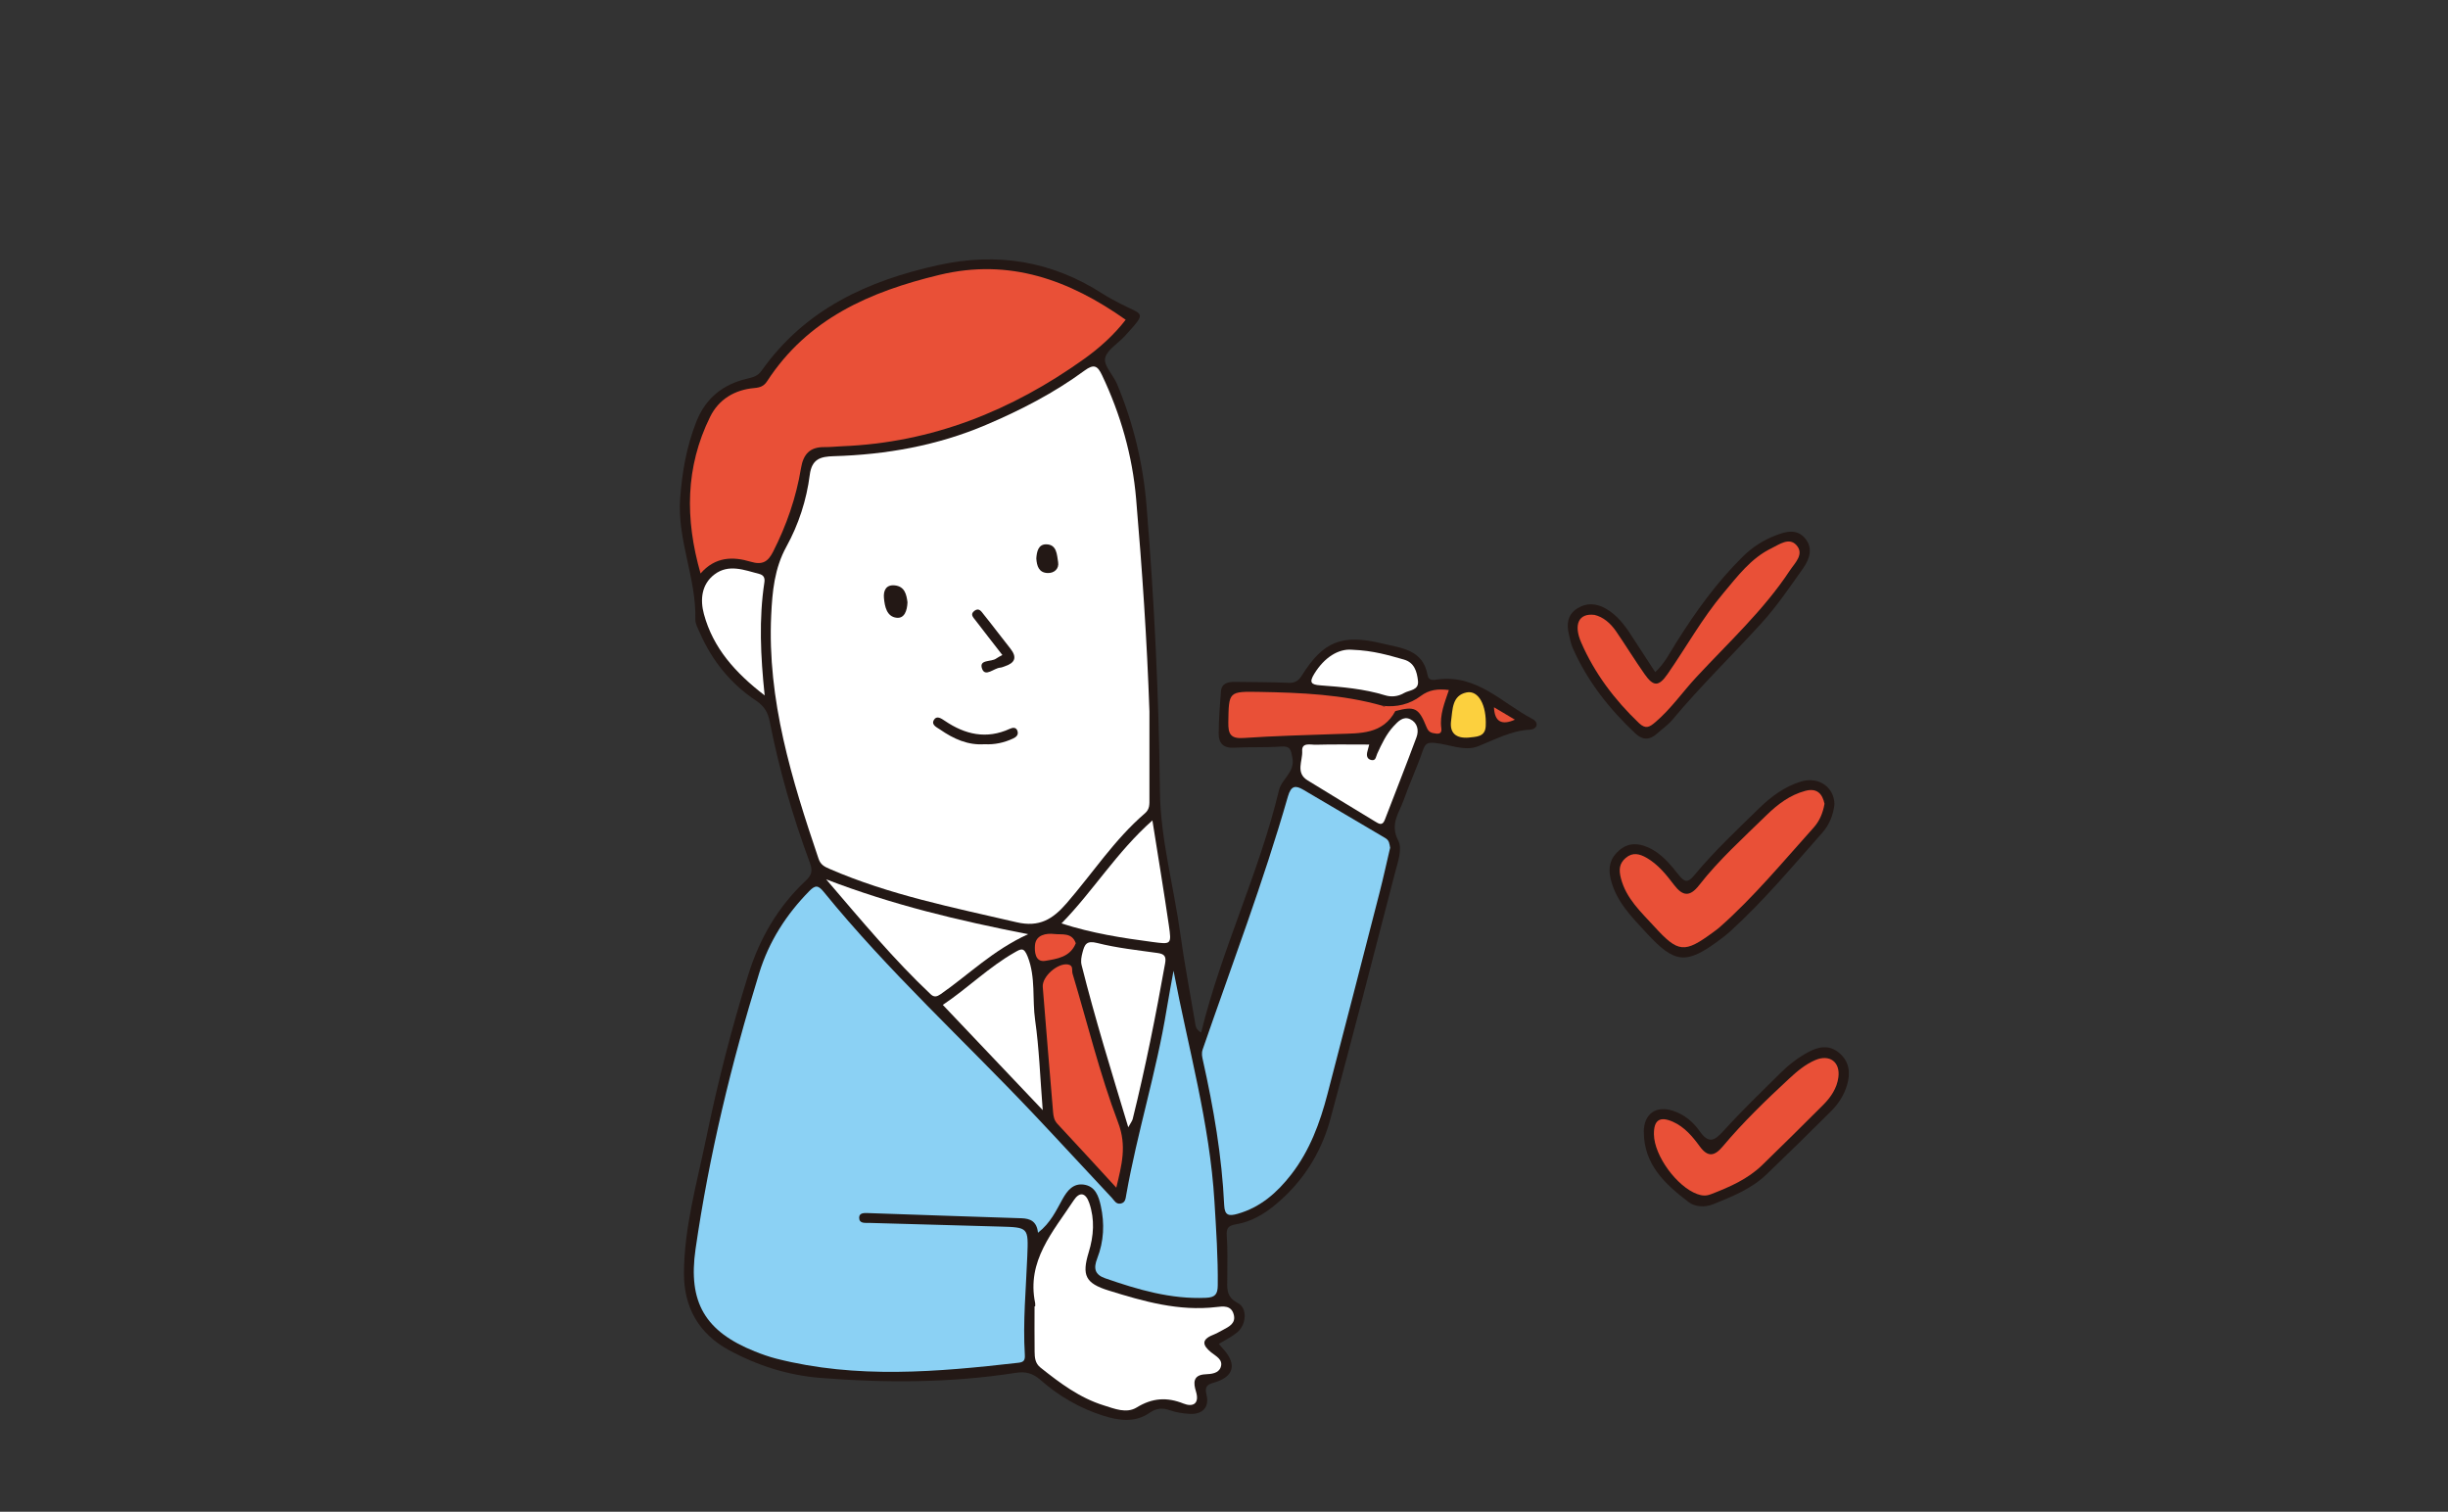 <?xml version="1.0" encoding="UTF-8"?>
<svg id="_レイヤー_2" data-name="レイヤー 2" xmlns="http://www.w3.org/2000/svg" viewBox="0 0 800 494">
  <rect x="0" y="0" width="800" height="494" fill="#333333" stroke="none"/>
  <defs>
    <style>
      .cls-1 {
        fill: none;
      }

      .cls-2 {
        fill: #8bd1f4;
      }

      .cls-3 {
        fill: #231815;
      }

      .cls-4 {
        fill: #fff;
      }

      .cls-5 {
        fill: #e95037;
      }

      .cls-6 {
        fill: #fcd03e;
      }
    </style>
  </defs>
  <g id="_レイヤー_1-2" data-name="レイヤー 1">
    <g>
      <rect class="cls-1" width="800" height="494"/>
      <g>
        <path class="cls-3" d="M392.54,337.41c6.62-27.1,18.95-52.18,25.43-79.18.91-3.79,5.24-5.81,4.39-10.54-.49-2.7-.65-3.98-3.81-3.74-5.08.38-10.22.08-15.31.38-3.51.21-4.99-1.57-4.98-4.6.02-4.57.38-9.14.73-13.7.21-2.77,2.25-3.24,4.55-3.21,5.81.09,11.63.06,17.43.3,2.2.09,3.32-.55,4.54-2.49,6.97-11.14,13.19-13.51,26.26-10.34,6.23,1.51,13.24,1.95,14.75,10.29.38,2.09,2.19,1.59,3.4,1.43,12.8-1.65,20.98,7.74,30.88,12.93,2.24,1.18,1.57,3.36-.82,3.49-6.18.34-11.35,3.21-16.9,5.42-4.42,1.76-9.36-.59-14.06-1.07-2.41-.24-3.22.08-4.02,2.4-1.87,5.47-4.33,10.74-6.26,16.2-1.49,4.22-4.64,7.9-1.78,13.34,1.41,2.67-.23,7.24-1.15,10.79-6.89,26.7-13.81,53.38-21,80-2.65,9.81-7.62,18.47-15.11,25.57-4.55,4.31-9.49,7.91-15.8,8.99-2.34.4-3.19,1.13-3,3.7.34,4.55.16,9.13.18,13.7.01,3.21-.64,6.21,3.41,8.31,3.26,1.69,2.84,7.09-.18,9.6-1.73,1.44-3.83,2.44-6,3.78.58.67,1.19,1.36,1.8,2.07,3.98,4.62,3.05,8.44-2.69,10.35-2.22.73-3.98.83-3.13,4.27.98,3.96-1.29,6.44-5.61,6.16-2.08-.13-4.22-.44-6.18-1.12-2.49-.87-4.45-.86-6.8.77-4.75,3.3-10.05,2.58-15.23.93-7.64-2.43-14.49-6.41-20.46-11.68-2.52-2.22-4.91-2.8-8.09-2.3-21.16,3.3-42.43,3.34-63.71,1.66-10.62-.84-20.71-4.03-30.05-9.12-9.8-5.34-14.68-14-14.64-25.05.05-15.06,4.24-29.49,7.25-44.12,3.73-18.09,8.3-35.93,13.79-53.54,3.68-11.8,9.72-22.21,18.78-30.68,2.01-1.87,2.25-3.31,1.33-5.81-5.56-15.01-10.02-30.35-13.1-46.06-.61-3.12-1.78-5.13-4.57-6.99-8.22-5.47-14.27-12.97-18.26-22.05-.63-1.44-1.54-2.99-1.5-4.47.34-13.4-5.95-25.9-4.97-39.44.63-8.69,2.09-17.03,5.29-25.13,3.04-7.7,8.66-12.2,16.53-14.05,1.92-.45,3.51-.81,4.81-2.64,14.16-20.04,34.63-29.42,57.83-34.51,19.23-4.22,36.98-1.3,53.52,9.32,1.92,1.23,3.94,2.31,5.97,3.35,7.48,3.86,8.73,2.41,1.39,10.51-2.23,2.46-5.91,4.55-6.46,7.3-.48,2.42,2.66,5.46,3.88,8.36,5.33,12.73,8.52,25.95,9.65,39.77,2.54,31.05,4.03,62.12,4.38,93.29.17,15.72,4.54,31.14,6.68,46.74,1.31,9.58,3.16,19.08,4.76,28.61.2,1.2.17,2.5,2.02,3.54Z"/>
        <path class="cls-3" d="M540.93,219.63c3.03-2.81,4.75-6.28,6.78-9.52,6.36-10.17,13.33-19.86,21.91-28.31,3.06-3.01,6.59-5.26,10.56-6.81,3.38-1.32,7-2.32,9.73.94,2.71,3.23,1.4,6.84-.67,9.78-4.36,6.17-8.63,12.48-13.7,18.04-9.6,10.53-19.84,20.47-28.99,31.43-1.45,1.73-3.39,3.06-5.09,4.59-2.37,2.13-4.71,2.08-7.01-.08-8.54-8.02-15.69-17.08-20.45-27.86-.63-1.43-.92-3.01-1.29-4.54-.8-3.32-.47-6.39,2.65-8.41,3.1-2.01,6.34-1.78,9.47.03,3.61,2.08,6.06,5.29,8.27,8.72,2.57,3.98,5.18,7.94,7.83,12.01Z"/>
        <path class="cls-3" d="M599.49,262.78c-.33,3.39-1.61,6.67-3.98,9.35-9.78,11.05-19.25,22.39-30.21,32.33-1.04.94-2.16,1.8-3.29,2.64-10.95,8.18-14.67,7.83-23.86-2.14-4.87-5.29-10-10.3-11.79-17.74-.94-3.94-.08-6.92,2.86-9.41,2.87-2.43,6.05-2.39,9.37-.91,4.35,1.93,7.24,5.53,10.07,9.08,1.92,2.41,2.98,2.5,5.02.04,6.51-7.86,13.96-14.84,21.26-21.96,3.93-3.84,8.32-7.06,13.64-8.68,5.65-1.73,10.83,1.78,10.91,7.41Z"/>
        <path class="cls-3" d="M537.18,369.78c.08-5.79,3.95-8.6,9.52-6.81,3.65,1.17,6.6,3.6,8.7,6.61,3.1,4.45,5.02,3.08,8.02-.23,5.9-6.51,12.26-12.61,18.51-18.8,2.62-2.6,5.56-4.86,8.82-6.65,3.47-1.9,6.98-2.64,10.3.17,3.39,2.87,3.73,6.65,2.53,10.6-.98,3.23-2.82,6.08-5.2,8.45-6.98,6.95-14.01,13.85-21.12,20.67-4.92,4.71-11.14,7.18-17.35,9.7-2.97,1.21-6.13.79-8.07-.68-7.63-5.79-14.67-12.26-14.64-23.04Z"/>
        <path class="cls-4" d="M375.63,232.49c0,9.5-.01,19.01,0,28.51,0,1.75.15,3.38-1.46,4.76-9.96,8.55-17.1,19.59-25.62,29.41-4.52,5.21-8.91,7.92-16.31,6.2-20.68-4.81-41.53-8.92-61.14-17.44-1.61-.7-2.93-1.32-3.6-3.32-8.75-25.87-16.8-51.87-15.47-79.67.37-7.68,1.04-15.2,4.98-22.34,3.97-7.2,6.57-15.21,7.62-23.42.67-5.25,3.55-5.98,7.8-6.11,17.18-.5,33.87-3.45,49.78-10.22,11.35-4.82,22.26-10.45,32.21-17.75,3.1-2.28,4.27-1.56,5.72,1.5,6.08,12.82,9.93,26.27,11.14,40.39,1.97,23.12,3.56,46.28,4.35,69.48Z"/>
        <path class="cls-2" d="M383.51,317.22c4.8,25.21,11.83,49.81,13.37,75.39.55,9.14,1.18,18.25,1.08,27.41-.03,2.92-.86,3.93-3.84,4.07-11.51.51-22.25-2.67-32.91-6.37-3.43-1.19-3.93-3.22-2.62-6.56,2.15-5.52,2.43-11.34,1.14-17.14-.7-3.14-1.76-6.38-5.54-6.92-3.5-.5-5.42,1.99-6.94,4.7-2.11,3.79-3.9,7.8-8.04,11.03-.39-3.74-2.51-4.65-5.43-4.74-16.71-.52-33.43-1.13-50.14-1.69-1.22-.04-2.87-.12-2.87,1.5,0,2,1.9,1.68,3.23,1.71,14.26.42,28.52.79,42.77,1.2,9.36.26,9.32.27,8.95,9.63-.42,10.73-1.47,21.45-.81,32.2.11,1.86-.32,2.47-2.08,2.67-26.45,3.01-52.89,5.36-79.17-1.35-2.37-.61-4.7-1.44-6.98-2.35-16.25-6.51-21.89-16.04-19.38-33.43,4.43-30.65,11.69-60.68,20.82-90.25,3.16-10.25,8.81-19.08,16.35-26.75,1.95-1.98,2.89-1.99,4.73.27,21.03,25.87,45.67,48.37,68.53,72.53,8.59,9.08,17.04,18.3,25.6,27.41.82.88,1.36,2.16,2.88,1.9,1.58-.28,1.63-1.68,1.84-2.84,3.6-20.43,9.9-40.27,13.23-60.76.68-4.16,1.48-8.3,2.22-12.45Z"/>
        <path class="cls-5" d="M228.94,187.4c-5.11-17.83-4.97-34.81,3.13-51.2,2.82-5.72,8.01-8.82,14.36-9.39,1.97-.17,3.2-.6,4.28-2.26,13.28-20.43,33.59-29.26,56.26-34.72,22.94-5.53,42.5,1.67,60.9,14.66-3.73,4.84-8.41,9.1-13.57,12.79-23.68,16.92-49.72,27.38-79.1,28.54-1.93.08-3.87.3-5.8.28-4.71-.06-6.88,2.31-7.63,6.86-1.58,9.58-4.72,18.67-9.13,27.34-1.64,3.23-3.45,4.42-7.34,3.25-5.72-1.72-11.54-1.71-16.37,3.86Z"/>
        <path class="cls-2" d="M454.29,277.03c-1.16,4.95-2.24,9.91-3.5,14.83-5.63,21.91-11.28,43.82-16.99,65.71-2.45,9.39-5.79,18.43-11.82,26.2-4.6,5.92-10.04,10.74-17.52,12.87-2.88.82-4.25.55-4.4-2.81-.74-16.02-3.47-31.76-6.96-47.38-.26-1.19-.51-2.24-.06-3.55,9.48-27.47,19.83-54.66,27.84-82.61,1.07-3.75,2.61-3.64,5.06-2.21,8.95,5.2,17.8,10.54,26.74,15.76,1.36.79,1.37,1.87,1.61,3.19Z"/>
        <path class="cls-4" d="M338.29,426.88c0-.35.06-.72,0-1.05-2.87-13.83,5.87-23.35,12.58-33.57,1.95-2.97,3.95-2.54,5.11.88,1.82,5.37,1.45,10.71-.19,16.06-2.31,7.55-1.09,10.14,6.5,12.5,11.43,3.56,22.94,6.85,35.18,5.41,2.2-.26,4.85-.64,5.69,2.37.82,2.92-1.46,4-3.5,5.1-1.08.58-2.16,1.19-3.3,1.65-3.84,1.53-3.37,3.39-.59,5.66,1.56,1.27,4.04,2.36,3.15,4.89-.72,2.03-3.1,2.21-4.98,2.3-4.21.2-3.92,2.95-3.11,5.58,1.3,4.25-1.21,5.13-4.03,4-5.5-2.21-10.25-1.85-15.33,1.26-3.36,2.06-7.26.41-10.76-.68-7.87-2.44-14.34-7.3-20.69-12.36-1.77-1.41-1.89-3.29-1.91-5.2-.07-4.93-.02-9.86-.02-14.79h.23Z"/>
        <path class="cls-5" d="M364.81,388.11c-6.65-7.23-12.9-14.09-19.24-20.86-1.07-1.15-1.3-2.4-1.42-3.81-1.13-13.64-2.31-27.28-3.38-40.92-.27-3.47,4.99-7.98,8.3-7.35,1.82.35,1.12,1.94,1.43,2.96,4.88,16.26,8.9,32.84,14.89,48.67,2.93,7.72,1.16,13.89-.59,21.31Z"/>
        <path class="cls-4" d="M368.72,368.38c-5.48-18.17-10.85-35.44-15.25-52.99-.35-1.39-.07-2.74.29-4.14.68-2.61,1.27-4,4.82-3.1,6.43,1.63,13.1,2.33,19.69,3.26,2.21.31,2.9,1.04,2.49,3.36-3.04,17.07-6.43,34.07-10.6,50.91-.16.63-.63,1.18-1.45,2.69Z"/>
        <path class="cls-4" d="M335.97,305.27c-11.51,5.25-19.45,13.27-28.6,19.62-1.16.8-2.11,1.07-3.24,0-11.96-11.28-22.44-23.88-34.14-37.54,21.86,8.39,42.92,13.38,65.99,17.92Z"/>
        <path class="cls-4" d="M340.76,362.76c-11.5-12.11-21.97-23.14-32.65-34.39,8.19-5.5,15.03-12.34,23.43-17.12,2.14-1.22,3.04-1.84,4.31,1.37,2.67,6.79,1.44,13.86,2.43,20.75,1.31,9.19,1.62,18.52,2.48,29.39Z"/>
        <path class="cls-4" d="M376.6,268.08c1.91,12.09,3.76,23.18,5.38,34.3.92,6.3.76,6.24-5.36,5.43-9.87-1.3-19.68-2.82-29.73-6.06,10.37-10.59,17.94-23.22,29.72-33.67Z"/>
        <path class="cls-4" d="M447.46,243.3c-.15.56-.36,1.37-.58,2.18-.38,1.35-.2,2.6,1.33,2.89,1.44.27,1.44-1.16,1.86-2.08,1.47-3.19,2.95-6.39,5.37-9,1.43-1.54,3.12-3.36,5.4-2.28,2.37,1.12,2.92,3.61,2.06,5.92-3.35,9.03-6.9,17.98-10.35,26.97-.81,2.12-2.02,1.24-3.23.51-7.34-4.47-14.7-8.91-22.02-13.42-4.01-2.47-1.55-6.38-1.75-9.57-.19-2.94,2.8-2.01,4.47-2.06,5.6-.16,11.21-.06,17.44-.06Z"/>
        <path class="cls-4" d="M249.89,227.24c-9.63-7.4-16.86-15.5-19.85-26.57-1.26-4.66-.85-9.72,3.47-12.98,4.64-3.5,9.73-1.41,14.62-.14,1.37.35,1.9,1.22,1.67,2.74-1.82,11.99-1.26,24,.09,36.95Z"/>
        <path class="cls-4" d="M441.72,212.31c7.29.28,12.14,1.85,17.02,3.2,3.48.96,4.31,3.95,4.65,6.93.36,3.22-2.77,2.99-4.6,4.05-1.96,1.14-4.13,1.33-6.12.72-6.93-2.13-14.08-2.73-21.23-3.26-3.02-.22-3.65-.98-1.95-3.75,3.34-5.46,7.95-8.23,12.23-7.89Z"/>
        <path class="cls-6" d="M479.88,241.03c-4.05.29-6.22-1.49-5.66-5.52.51-3.65.28-8.27,5.06-9.24,3.88-.79,6.58,4.17,6.25,11-.18,3.67-3.2,3.44-5.65,3.76Z"/>
        <path class="cls-5" d="M473.48,225.48c-3.61-.42-6.4-.15-9.23,1.98-3.54,2.67-7.88,3.73-12.44,3.17.33.14.66.27.99.41-.38-.01-.73-.11-.99-.41-13.13-3.74-26.63-4.28-40.15-4.53-10.2-.19-10.09-.14-10.25,9.98-.06,3.64.68,5.36,4.89,5.08,10.35-.69,20.72-.97,31.09-1.32,7.13-.24,14.47.16,18.6-7.48,6.32-1.67,7.65-1.13,10.2,5.25.7,1.76,1.69,1.91,3.07,2.1,1.4.2,1.95-.4,1.76-1.75-.61-4.38,1.11-8.37,2.47-12.47Z"/>
        <path class="cls-5" d="M351.56,308.24c-1.85,4.57-6.18,5.08-9.91,5.73-3.54.62-3.57-3.38-3.42-5.12.28-3.34,3.58-3.97,6.35-3.64,2.42.29,5.72-.62,6.99,3.03Z"/>
        <path class="cls-5" d="M495.06,235.17q-6.56,2.93-6.83-4.06c2.51,1.49,4.6,2.73,6.83,4.06Z"/>
        <path class="cls-5" d="M521.05,200.92c2.86.67,5.24,2.7,7.07,5.36,3.17,4.63,6.11,9.42,9.33,14.01,2.88,4.1,4.6,4.16,7.52-.05,6.1-8.79,11.3-18.2,18.22-26.42,4.63-5.5,8.96-11.37,15.66-14.63,2.6-1.27,5.82-3.7,8.2-1.07,2.7,2.97-.5,5.83-2.15,8.33-8.58,13-20.04,23.5-30.54,34.82-4.54,4.89-8.34,10.44-13.49,14.79-1.79,1.51-3.08,2.3-5.25.23-7.98-7.61-14.51-16.26-18.9-26.36-2.57-5.92-.75-9.63,4.31-9Z"/>
        <path class="cls-5" d="M596.24,262.68c-.53,3.04-1.65,5.65-3.55,7.76-9.99,11.11-19.52,22.67-30.77,32.6-.66.58-1.38,1.09-2.09,1.61-9.36,6.89-11.4,6.69-19.18-1.85-4.36-4.78-9.24-9.15-10.95-15.85-.69-2.71-.56-4.79,1.6-6.62,2.28-1.93,4.55-1.32,6.83,0,3.75,2.16,6.41,5.5,8.95,8.84,2.86,3.76,5.19,3.93,8.19.09,6.51-8.35,14.4-15.42,21.94-22.81,3.67-3.59,7.72-6.69,12.81-8.03,3.81-1,5.55,1.01,6.23,4.26Z"/>
        <path class="cls-5" d="M540.5,370.68c-.07-4.67,1.9-6.01,6.17-4.13,3.84,1.7,6.46,4.85,8.83,8.09,2.66,3.63,4.85,3.13,7.46.02,6.68-7.95,14.13-15.15,21.74-22.2,2.58-2.39,5.26-4.66,8.54-6.06,4.63-1.98,8.19.6,7.54,5.61-.47,3.62-2.48,6.54-4.99,9.06-6.58,6.59-13.2,13.13-19.88,19.62-4.76,4.63-10.71,7.21-16.79,9.55-1.57.61-2.88.53-4.5-.06-6.62-2.44-14.02-12.48-14.12-19.5Z"/>
        <path class="cls-3" d="M327.57,214.04c-3.03-3.9-5.94-7.61-8.8-11.36-.7-.92-1.86-1.93-.32-3.09,1.5-1.13,2.29.29,2.96,1.12,2.98,3.68,5.79,7.49,8.75,11.19,2.33,2.92,1.52,4.73-1.8,5.83-.5.17-1,.4-1.51.44-2.05.16-4.84,3.16-5.89.41-1.21-3.2,3.01-2.19,4.6-3.39.52-.39,1.14-.66,2.02-1.15Z"/>
        <path class="cls-3" d="M321.72,243.19c-5.36.39-10.08-1.73-14.48-4.78-1.1-.76-2.96-1.51-2.07-3.11.89-1.59,2.38-.58,3.59.24,6.63,4.5,13.62,6.12,21.26,2.61.97-.45,2.14-.59,2.52.83.33,1.23-.5,1.9-1.52,2.37-2.9,1.34-5.93,2.02-9.3,1.84Z"/>
        <path class="cls-3" d="M296.56,196.86c-.11,2.62-.95,5.32-3.59,5-3.19-.38-3.84-3.64-4.1-6.46-.22-2.39.67-4.37,3.46-4.12,3.35.3,3.91,2.99,4.24,5.57Z"/>
        <path class="cls-3" d="M338.66,182.56c.13-2.33.68-4.7,3.21-4.69,3.54.02,3.51,3.42,3.92,5.79.38,2.23-1.31,3.68-3.47,3.59-2.86-.12-3.49-2.38-3.65-4.69Z"/>
      </g>
    </g>
  </g>
</svg>